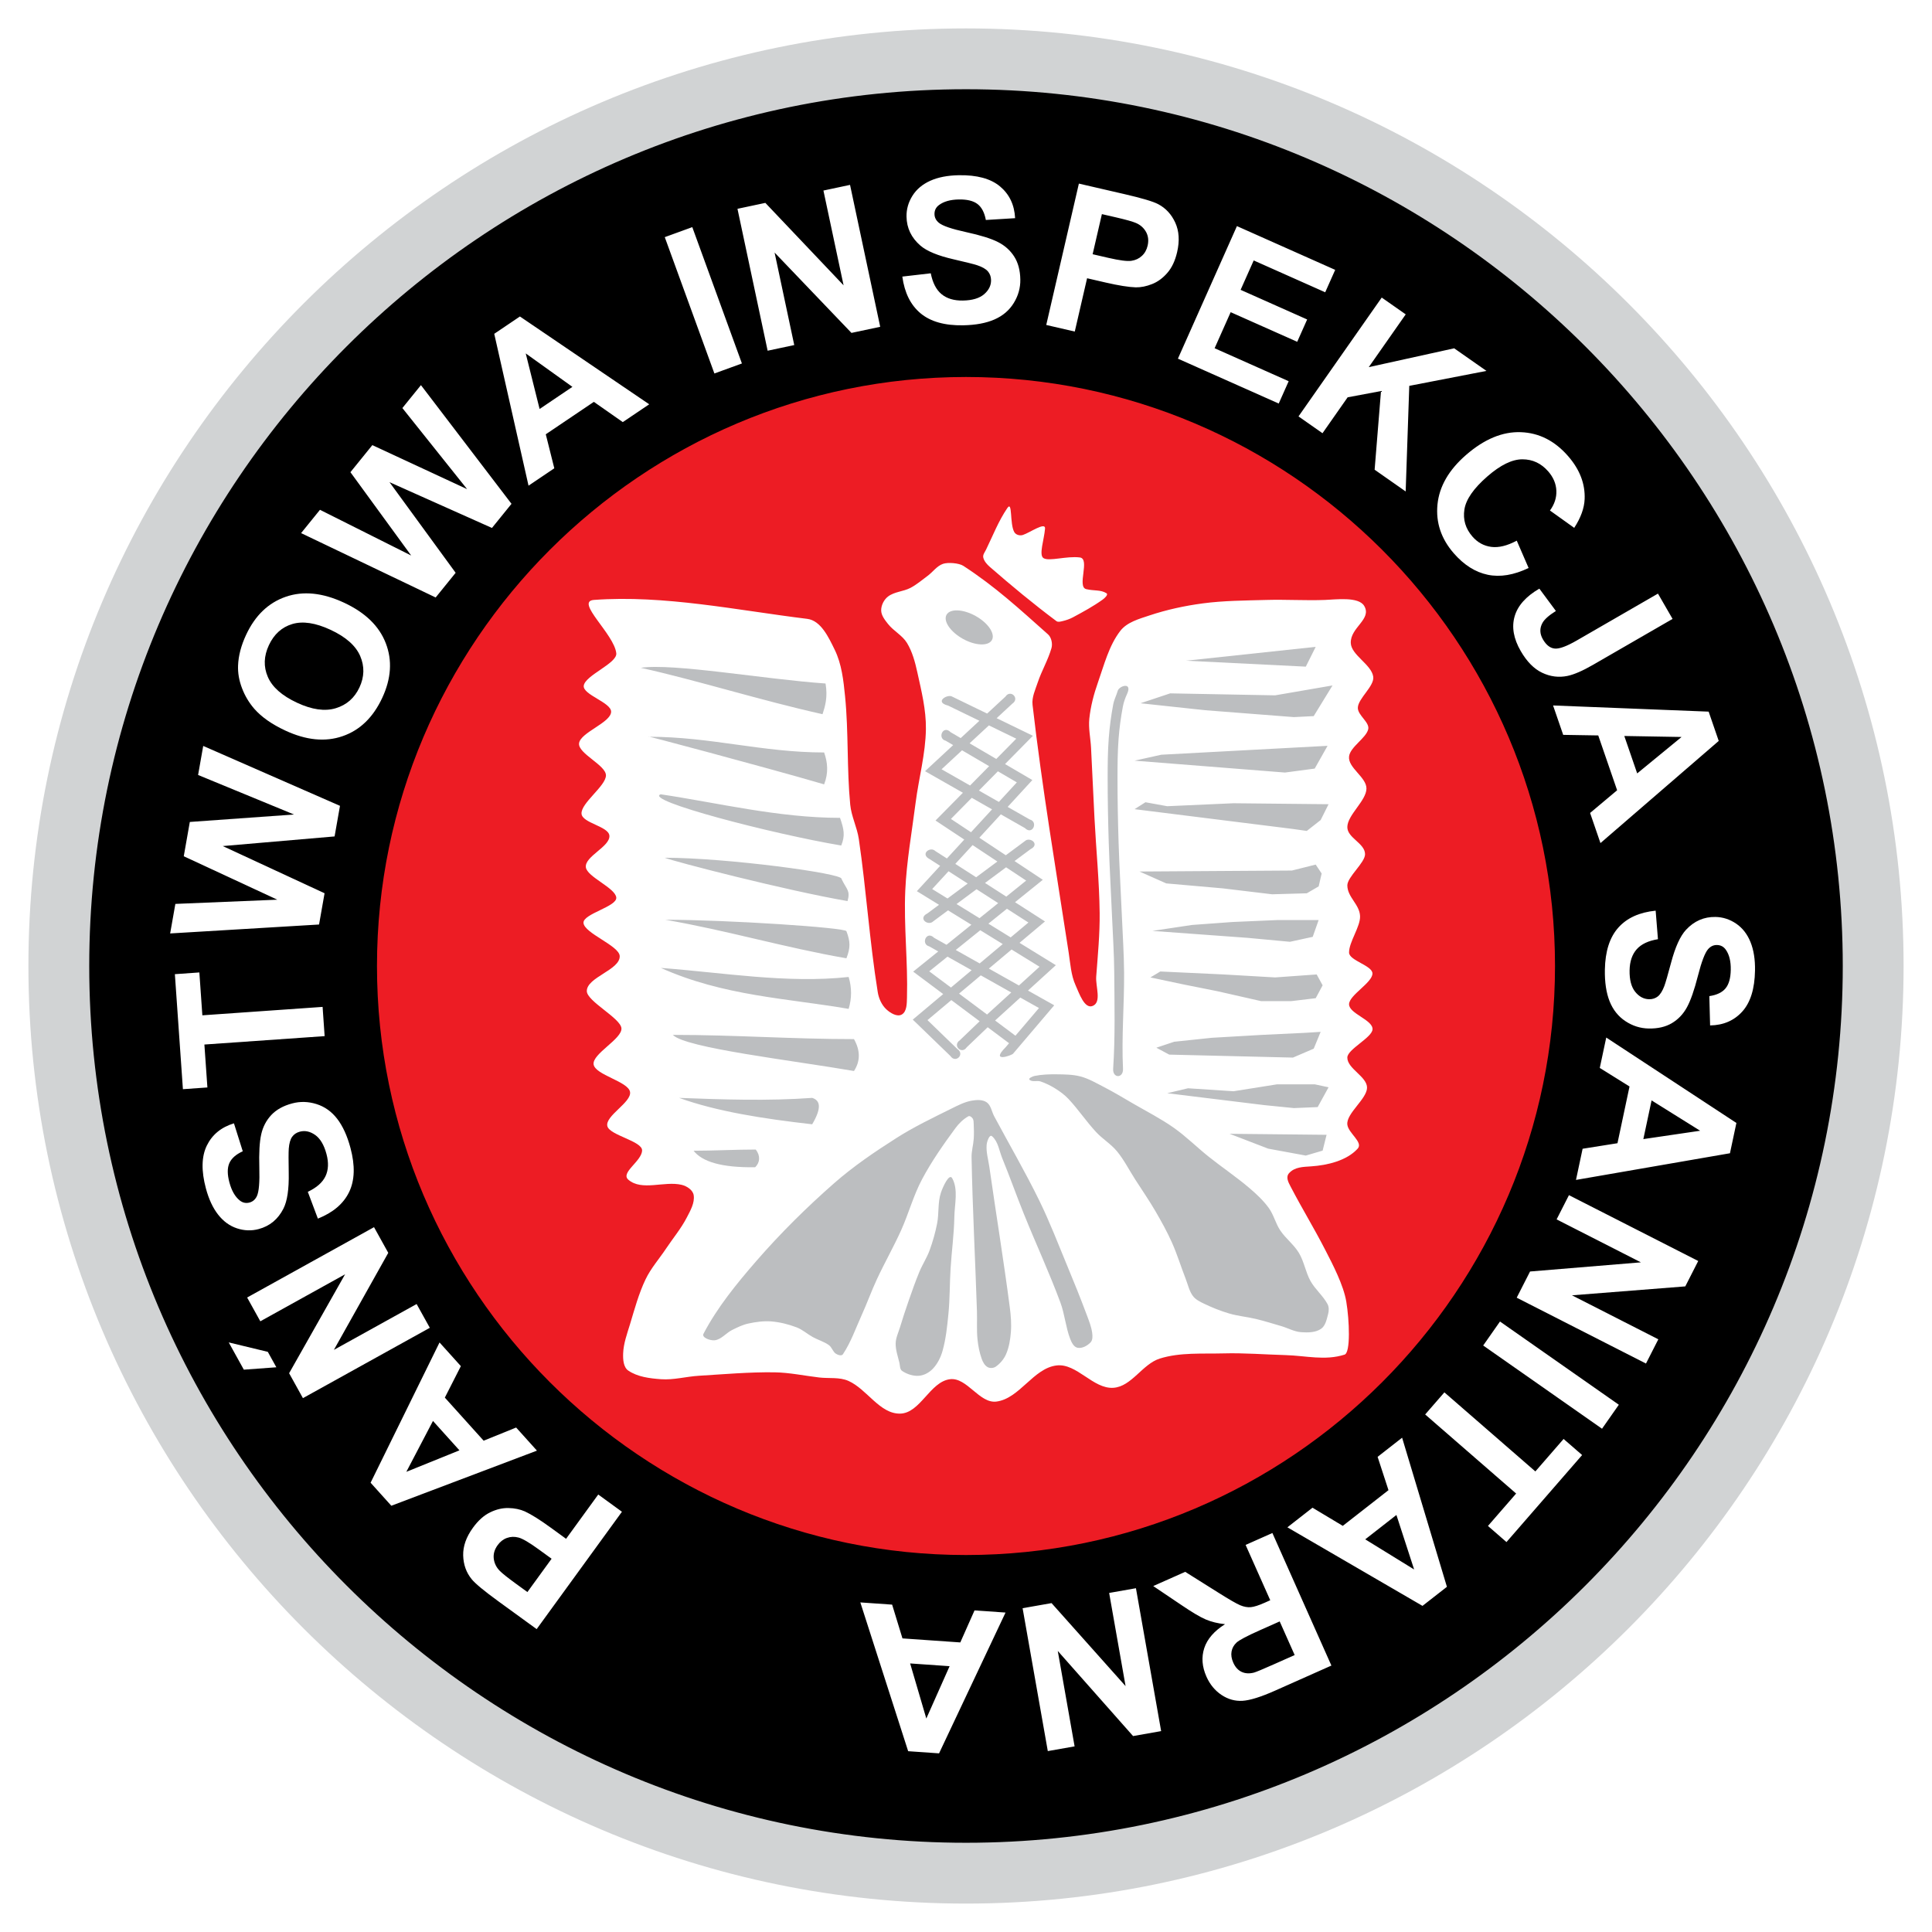 <?xml version="1.0" encoding="utf-8"?>
<!-- Generator: Adobe Illustrator 13.0.0, SVG Export Plug-In . SVG Version: 6.00 Build 14948)  -->
<!DOCTYPE svg PUBLIC "-//W3C//DTD SVG 1.0//EN" "http://www.w3.org/TR/2001/REC-SVG-20010904/DTD/svg10.dtd">
<svg version="1.0" id="Layer_1" xmlns="http://www.w3.org/2000/svg" xmlns:xlink="http://www.w3.org/1999/xlink" x="0px" y="0px"
	 width="192.756px" height="192.756px" viewBox="0 0 192.756 192.756" enable-background="new 0 0 192.756 192.756"
	 xml:space="preserve">
<g>
	<polygon fill-rule="evenodd" clip-rule="evenodd" fill="#FFFFFF" points="0,0 192.756,0 192.756,192.756 0,192.756 0,0 	"/>
	<path fill-rule="evenodd" clip-rule="evenodd" fill="#D1D3D4" d="M96.378,2.834c51.522,0,93.543,42.021,93.543,93.543
		c0,51.522-42.021,93.544-93.543,93.544c-51.522,0-93.543-42.021-93.543-93.544C2.834,44.856,44.856,2.834,96.378,2.834
		L96.378,2.834z"/>
	
		<path fill-rule="evenodd" clip-rule="evenodd" stroke="#000000" stroke-width="0.992" stroke-linecap="square" stroke-miterlimit="2.613" d="
		M96.378,9.399c47.906,0,86.979,39.073,86.979,86.979c0,47.907-39.073,86.979-86.979,86.979S9.399,144.285,9.399,96.378
		C9.399,48.472,48.472,9.399,96.378,9.399L96.378,9.399z"/>
	
		<path fill-rule="evenodd" clip-rule="evenodd" fill="#ED1C24" stroke="#000000" stroke-width="0.992" stroke-linecap="square" stroke-miterlimit="2.613" d="
		M96.378,37.116c32.64,0,59.262,26.622,59.262,59.262c0,32.64-26.622,59.263-59.262,59.263c-32.641,0-59.263-26.623-59.263-59.263
		C37.116,63.737,63.737,37.116,96.378,37.116L96.378,37.116z"/>
	<path fill-rule="evenodd" clip-rule="evenodd" fill="#FFFFFF" d="M59.255,59.855c7.008-0.516,14.307,1.034,21.281,1.888
		c1.367,0.167,2.141,1.851,2.746,3.089c0.695,1.421,0.873,3.059,1.03,4.634c0.359,3.59,0.169,7.221,0.515,10.812
		c0.113,1.174,0.687,2.266,0.858,3.433c0.745,5.075,1.069,10.209,1.888,15.274c0.102,0.631,0.39,1.281,0.858,1.717
		c0.397,0.369,1.076,0.787,1.544,0.514c0.516-0.301,0.498-1.119,0.515-1.715c0.099-3.546-0.328-7.098-0.171-10.641
		c0.13-2.935,0.658-5.839,1.029-8.752c0.315-2.464,0.998-4.896,1.03-7.38c0.025-1.909-0.448-3.798-0.858-5.664
		c-0.221-1.007-0.495-2.036-1.03-2.917c-0.462-0.76-1.336-1.189-1.888-1.888c-0.317-0.401-0.687-0.861-0.687-1.373
		c0-0.511,0.28-1.062,0.687-1.373c0.633-0.483,1.524-0.489,2.231-0.858c0.619-0.323,1.154-0.787,1.716-1.201
		c0.525-0.387,0.926-0.995,1.545-1.202c0.491-0.164,1.584-0.079,2.019,0.204c3.222,2.097,5.572,4.279,8.445,6.833
		c0.342,0.304,0.474,0.933,0.348,1.373c-0.338,1.185-0.983,2.263-1.373,3.432c-0.241,0.724-0.602,1.473-0.515,2.231
		c0.948,8.271,2.343,16.484,3.604,24.713c0.169,1.098,0.229,2.248,0.688,3.262c0.367,0.812,0.891,2.402,1.716,2.059
		c0.903-0.377,0.271-1.941,0.343-2.918c0.157-2.114,0.366-4.23,0.344-6.35c-0.034-3.151-0.352-6.292-0.515-9.439
		c-0.122-2.345-0.223-4.691-0.344-7.036c-0.05-0.973-0.273-1.949-0.172-2.918c0.13-1.228,0.447-2.439,0.858-3.604
		c0.623-1.764,1.091-3.666,2.231-5.148c0.671-0.872,1.873-1.196,2.917-1.544c1.725-0.575,3.519-0.963,5.32-1.202
		c2.102-0.278,4.231-0.284,6.35-0.343c1.944-0.055,3.892,0.073,5.836,0c1.092-0.041,3.348-0.346,3.91,0.591
		c0.803,1.339-1.385,2.14-1.336,3.7c0.037,1.206,2.053,2.14,2.239,3.357c0.146,0.947-1.521,2.178-1.535,3.115
		c-0.011,0.746,1.197,1.444,1.036,2.135c-0.207,0.889-1.804,1.766-1.912,2.72c-0.129,1.128,1.743,2.062,1.735,3.199
		c-0.008,1.211-1.892,2.628-1.907,3.837c-0.014,1.093,1.767,1.62,1.768,2.713c0.002,0.852-1.778,2.271-1.768,3.122
		c0.016,1.186,1.232,1.884,1.27,3.069c0.033,1.045-1.112,2.579-1.098,3.625c0.012,0.804,2.333,1.284,2.334,2.088
		c0.002,0.912-2.319,2.15-2.334,3.061c-0.016,0.941,2.381,1.559,2.343,2.502c-0.034,0.83-2.503,1.988-2.515,2.818
		c-0.016,1.115,1.992,1.91,1.966,3.027c-0.027,1.117-2.091,2.559-1.966,3.666c0.098,0.865,1.617,1.76,1.029,2.402
		c-1.097,1.203-3.026,1.656-4.633,1.764c-0.831,0.057-1.635,0.059-2.2,0.67c-0.357,0.389-0.103,0.875,0.141,1.342
		c1.196,2.297,2.268,4.008,3.453,6.311c0.764,1.48,1.834,3.537,2.107,5.182c0.311,1.863,0.434,5.086-0.172,5.279
		c-1.962,0.625-3.845,0.105-5.903,0.047c-2.06-0.057-4.119-0.227-6.179-0.17c-2.123,0.057-4.323-0.119-6.35,0.514
		c-1.742,0.545-2.812,2.797-4.634,2.918c-2.025,0.135-3.648-2.469-5.664-2.23c-2.318,0.271-3.69,3.305-6.006,3.604
		c-1.701,0.219-2.933-2.443-4.634-2.23c-2,0.25-2.962,3.398-4.977,3.432c-2.031,0.035-3.294-2.432-5.149-3.262
		c-0.894-0.398-1.945-0.229-2.917-0.342c-1.487-0.174-2.965-0.494-4.462-0.516c-2.52-0.035-5.037,0.191-7.552,0.344
		c-1.261,0.076-2.515,0.436-3.775,0.344c-1.121-0.082-2.333-0.227-3.261-0.859c-0.494-0.336-0.537-1.119-0.515-1.715
		c0.037-1,0.397-1.963,0.687-2.918c0.456-1.508,0.867-3.043,1.545-4.463c0.533-1.117,1.373-2.059,2.059-3.09
		c0.687-1.029,1.492-1.988,2.06-3.088c0.357-0.691,0.808-1.463,0.687-2.23c-0.082-0.521-0.688-0.908-1.201-1.031
		c-1.734-0.41-3.976,0.654-5.32-0.514c-0.811-0.705,1.352-1.844,1.373-2.918c0.018-0.932-3.221-1.506-3.462-2.412
		c-0.273-1.027,2.436-2.383,2.26-3.424c-0.178-1.053-3.484-1.689-3.634-2.748s2.856-2.537,2.776-3.602
		c-0.077-1.01-3.443-2.691-3.454-3.707c-0.016-1.389,3.337-2.112,3.282-3.5c-0.041-1.034-3.554-2.277-3.614-3.311
		c-0.053-0.912,3.349-1.614,3.271-2.524c-0.083-0.967-2.915-2.058-3.035-3.021c-0.136-1.093,2.44-2.06,2.348-3.157
		c-0.079-0.937-2.713-1.248-2.78-2.187c-0.075-1.063,2.422-2.755,2.437-3.82c0.014-1.028-2.799-2.178-2.684-3.202
		c0.123-1.089,3.174-2.054,3.199-3.148c0.021-0.939-2.87-1.701-2.729-2.615c0.159-1.037,3.347-2.223,3.245-3.22
		C61.29,63.262,57.337,59.997,59.255,59.855L59.255,59.855z M98.384,54.827c-0.122,0.251-0.344,0.517-0.284,0.79
		c0.082,0.377,0.373,0.695,0.663,0.948c2.152,1.873,4.352,3.698,6.638,5.405c0.16,0.12,0.405,0.045,0.601,0
		c0.36-0.083,0.717-0.205,1.043-0.379c1.016-0.544,2.034-1.098,2.971-1.77c0.2-0.143,0.587-0.501,0.379-0.632
		c-0.581-0.369-1.225-0.221-2.022-0.411c-0.956-0.227,0.416-3.025-0.632-3.16c-1.328-0.171-3.078,0.423-3.635,0.063
		c-0.48-0.311,0.068-1.836,0.158-2.939c0.059-0.72-1.525,0.411-2.213,0.632c-0.302,0.097-0.694-0.009-0.853-0.284
		c-0.474-0.822-0.162-3.186-0.695-2.402C99.621,51.979,99.062,53.433,98.384,54.827L98.384,54.827z"/>
	<path fill-rule="evenodd" clip-rule="evenodd" fill="#BCBEC0" d="M69.199,114.809c2.048,0,4.156-0.119,6.205-0.119
		c0.482,0.629,0.422,1.297-0.061,1.766C71.929,116.504,70.042,115.885,69.199,114.809L69.199,114.809z M67.757,109.537
		c4.425,0.166,8.851,0.318,13.276,0c0.774,0.244,0.995,0.941,0,2.633C76.15,111.619,71.513,110.893,67.757,109.537L67.757,109.537z
		 M67.131,103.25c6.144,0,11.927,0.422,18.071,0.422c0.643,1.141,0.643,2.201,0,3.182C79.058,105.793,68.334,104.553,67.131,103.25
		L67.131,103.25z M65.935,96.57c6.144,0.458,12.589,1.573,18.734,0.903c0.321,1.062,0.321,2.123,0,3.184
		C78.525,99.596,72.2,99.379,65.935,96.57L65.935,96.57z M66.378,91.764c6.145,0,18.014,0.783,18.071,1.145
		c0.402,1.061,0.402,1.639,0,2.7C78.306,94.548,72.523,92.824,66.378,91.764L66.378,91.764z M66.308,85.576
		c6.144,0,17.833,1.567,17.649,2.109c0.504,1.061,0.905,1.157,0.602,2.217C78.415,88.842,67.329,85.974,66.308,85.576L66.308,85.576
		z M65.918,79.247c5.662,0.844,11.746,2.35,17.891,2.35c0.401,1.141,0.522,1.78,0.12,2.76
		C77.021,83.196,64.167,79.845,65.918,79.247L65.918,79.247z M64.754,73.507c6.144,0,11.324,1.567,17.469,1.567
		c0.352,0.99,0.452,2.031,0,3.182C76.272,76.518,63.374,73.094,64.754,73.507L64.754,73.507z M63.932,66.627
		c3.252-0.482,12.349,1.145,18.433,1.566c0.241,1.382-0.06,2.323-0.301,3.062C75.848,69.869,69.624,67.894,63.932,66.627
		L63.932,66.627z M70.185,133.074c1.386-2.646,3.306-4.996,5.264-7.252c2.407-2.771,5.029-5.367,7.789-7.787
		c1.927-1.691,4.067-3.137,6.23-4.514c1.73-1.1,3.588-1.988,5.425-2.9c0.655-0.324,1.322-0.674,2.041-0.805
		c0.496-0.09,1.089-0.125,1.504,0.16c0.435,0.301,0.502,0.932,0.752,1.396c1.505,2.811,3.111,5.57,4.512,8.434
		c1.019,2.082,1.852,4.25,2.739,6.393c0.688,1.654,1.361,3.316,1.987,4.994c0.216,0.578,0.454,1.162,0.537,1.773
		c0.045,0.324,0.066,0.73-0.16,0.967c-0.323,0.334-0.832,0.621-1.29,0.537c-0.388-0.072-0.611-0.545-0.752-0.914
		c-0.441-1.16-0.535-2.434-0.966-3.598c-1.111-2.996-2.459-5.9-3.653-8.863c-0.739-1.834-1.398-3.701-2.148-5.533
		c-0.307-0.748-0.407-1.674-1.021-2.201c-0.256-0.221-0.508,0.523-0.537,0.859c-0.064,0.736,0.165,1.471,0.269,2.201
		c0.666,4.676,1.432,9.338,2.041,14.02c0.106,0.818,0.174,1.65,0.107,2.471c-0.06,0.75-0.182,1.514-0.483,2.203
		c-0.214,0.488-0.584,0.928-1.021,1.234c-0.22,0.156-0.568,0.182-0.806,0.055c-0.293-0.158-0.477-0.494-0.591-0.807
		c-0.232-0.637-0.361-1.312-0.43-1.986c-0.094-0.928-0.023-1.863-0.054-2.793c-0.167-5.121-0.441-10.24-0.537-15.363
		c-0.011-0.611,0.175-1.213,0.215-1.826c0.032-0.482,0.025-0.967,0-1.449c-0.01-0.199,0.004-0.424-0.107-0.592
		c-0.089-0.133-0.29-0.293-0.43-0.215c-0.508,0.287-0.944,0.713-1.289,1.182c-1.203,1.637-2.377,3.311-3.33,5.104
		c-0.863,1.623-1.338,3.428-2.095,5.104c-0.748,1.656-1.651,3.238-2.417,4.887c-0.541,1.164-0.974,2.377-1.504,3.545
		c-0.598,1.32-1.076,2.715-1.88,3.922c-0.129,0.193-0.503,0.074-0.698-0.055c-0.309-0.201-0.399-0.643-0.698-0.859
		c-0.487-0.35-1.085-0.516-1.611-0.805c-0.549-0.303-1.025-0.746-1.611-0.967c-0.809-0.305-1.663-0.523-2.524-0.592
		c-0.771-0.059-1.555,0.051-2.31,0.215c-0.565,0.125-1.094,0.387-1.611,0.645c-0.596,0.299-1.058,0.934-1.719,1.021
		C70.883,133.775,69.984,133.457,70.185,133.074L70.185,133.074z M95,117.551c0.627,1.129,0.238,2.576,0.215,3.867
		c-0.03,1.723-0.271,3.436-0.376,5.156c-0.092,1.504-0.068,3.014-0.215,4.512c-0.122,1.246-0.249,2.504-0.591,3.707
		c-0.184,0.646-0.502,1.285-0.967,1.771c-0.36,0.377-0.877,0.662-1.396,0.699c-0.577,0.041-1.184-0.162-1.666-0.484
		c-0.235-0.156-0.204-0.529-0.268-0.805c-0.151-0.639-0.386-1.277-0.376-1.934c0.009-0.557,0.269-1.08,0.43-1.611
		c0.269-0.883,0.555-1.762,0.86-2.633c0.34-0.973,0.679-1.947,1.074-2.9c0.304-0.732,0.748-1.404,1.021-2.148
		c0.32-0.873,0.573-1.773,0.752-2.686c0.198-1.01,0.051-2.086,0.376-3.061C94.065,118.42,94.703,117.016,95,117.551L95,117.551z
		 M103.212,107.348c0.718-0.146,1.461-0.172,2.194-0.164c0.808,0.01,1.633,0.012,2.413,0.219c0.814,0.219,1.556,0.656,2.305,1.043
		c0.989,0.51,1.945,1.086,2.907,1.646c1.36,0.791,2.771,1.508,4.06,2.414c1.243,0.873,2.323,1.959,3.511,2.906
		c1.336,1.064,2.761,2.02,4.06,3.127c0.699,0.596,1.38,1.232,1.921,1.975c0.495,0.682,0.683,1.551,1.151,2.25
		c0.543,0.809,1.366,1.414,1.865,2.25c0.518,0.865,0.66,1.916,1.152,2.797c0.466,0.834,1.251,1.463,1.7,2.305
		c0.155,0.291,0.14,0.668,0.056,0.986c-0.142,0.529-0.259,1.176-0.714,1.482c-0.554,0.373-1.309,0.375-1.975,0.328
		c-0.687-0.047-1.314-0.41-1.975-0.604c-0.84-0.244-1.675-0.508-2.524-0.713c-0.889-0.215-1.811-0.289-2.688-0.549
		c-0.866-0.254-1.711-0.594-2.523-0.986c-0.401-0.195-0.834-0.408-1.098-0.768c-0.363-0.496-0.489-1.129-0.713-1.701
		c-0.471-1.201-0.845-2.443-1.371-3.621c-0.481-1.076-1.054-2.109-1.646-3.127c-0.633-1.088-1.35-2.123-2.029-3.182
		c-0.601-0.936-1.104-1.941-1.811-2.799c-0.602-0.729-1.442-1.227-2.085-1.92c-0.971-1.047-1.767-2.248-2.743-3.291
		c-0.382-0.408-0.842-0.744-1.316-1.043c-0.464-0.291-0.962-0.535-1.48-0.713c-0.351-0.119-0.824,0.084-1.098-0.164
		C102.563,107.592,103.008,107.391,103.212,107.348L103.212,107.348z M111.168,97.041c-0.013-1.861-0.14-3.721-0.219-5.581
		c-0.104-2.453-0.251-4.903-0.329-7.356c-0.068-2.164-0.11-4.328-0.11-6.492c0-1.329,0.011-2.661,0.111-3.986
		c0.086-1.128,0.237-2.252,0.448-3.363c0.088-0.464,0.316-0.89,0.447-1.343c0.143-0.491,1.503-0.932,0.928,0.326
		c-0.182,0.396-0.333,0.812-0.413,1.239c-0.201,1.064-0.349,2.14-0.43,3.22c-0.098,1.301-0.108,2.608-0.108,3.913
		c0,2.152,0.041,4.305,0.109,6.456c0.078,2.45,0.225,4.897,0.329,7.346c0.079,1.869,0.206,3.738,0.22,5.609
		c0.023,3.201-0.263,6.406-0.109,9.605c0.047,0.969-1.047,0.973-0.982-0.006C111.271,103.438,111.191,100.236,111.168,97.041
		L111.168,97.041z M131.267,64.536l-0.987,1.975l-11.948-0.592L131.267,64.536L131.267,64.536z M132.945,68.387l-5.728,0.987
		l-10.467-0.197l-2.963,0.987l6.419,0.691l8.887,0.691l1.976-0.099L132.945,68.387L132.945,68.387z M132.451,74.411l-1.283,2.271
		l-2.963,0.395l-15.009-1.185l2.666-0.593L132.451,74.411L132.451,74.411z M132.551,80.237l-0.79,1.58l-1.383,1.086l-1.383-0.197
		l-15.799-1.975l1.086-0.691l2.172,0.396l6.616-0.296L132.551,80.237L132.551,80.237z M131.267,86.26l-2.37,0.593l-15.207,0.099
		l2.666,1.185l5.629,0.494l4.938,0.592l3.456-0.099l1.185-0.691l0.297-1.284L131.267,86.26L131.267,86.26z M131.562,91.791
		l-0.592,1.678l-2.271,0.494l-4.246-0.395l-9.479-0.691l3.95-0.593l4.048-0.296l4.543-0.197H131.562L131.562,91.791z
		 M131.365,97.221l-4.147,0.297l-5.135-0.297l-6.319-0.296l-0.987,0.593l3.258,0.691l3.456,0.691l4.346,0.986h2.962l2.469-0.295
		l0.691-1.285L131.365,97.221L131.365,97.221z M131.761,102.949l-0.691,1.678l-2.074,0.889l-12.343-0.297l-1.284-0.689l1.777-0.594
		l3.753-0.395l5.135-0.297l4.147-0.197L131.761,102.949L131.761,102.949z M132.551,108.479l-1.087,1.975l-2.37,0.1l-2.962-0.297
		l-9.678-1.186l2.074-0.494l4.542,0.297l4.345-0.691h3.753L132.551,108.479L132.551,108.479z M132.353,113.219l-9.677-0.1
		l3.851,1.482l3.753,0.691l1.679-0.494L132.353,113.219L132.353,113.219z M91.067,101.727c1.013-0.85,2.025-1.699,3.037-2.549
		c-0.999-0.746-1.997-1.492-2.995-2.238c0.833-0.671,1.667-1.343,2.5-2.015c-0.298-0.167-0.596-0.334-0.894-0.502
		c-0.878-0.22-0.28-1.619,0.483-0.856c0.412,0.231,0.823,0.463,1.235,0.694c0.827-0.667,1.654-1.333,2.481-1.999
		c-0.776-0.479-1.552-0.957-2.329-1.435c-0.491,0.364-0.983,0.729-1.475,1.094c-0.505,0.505-1.58-0.293-0.58-0.793
		c0.385-0.285,0.77-0.57,1.154-0.855c-0.736-0.454-1.473-0.907-2.209-1.361c0.774-0.842,1.548-1.684,2.322-2.526
		c-0.344-0.221-0.688-0.442-1.032-0.664c-1.018-0.509,0.052-1.313,0.553-0.812c0.384,0.247,0.77,0.494,1.154,0.741
		c0.578-0.629,1.156-1.257,1.733-1.886c-0.957-0.634-1.913-1.268-2.87-1.901c0.911-0.923,1.822-1.847,2.733-2.77
		c-1.259-0.717-2.518-1.435-3.777-2.152c0.936-0.868,1.871-1.735,2.806-2.603c-0.248-0.145-0.495-0.289-0.742-0.434
		c-0.87-0.218-0.278-1.62,0.49-0.852c0.334,0.196,0.669,0.392,1.004,0.588c0.621-0.576,1.242-1.152,1.864-1.729
		c-1.04-0.504-2.08-1.009-3.12-1.514c-1.442-0.361-0.038-1.192,0.414-0.892c1.16,0.563,2.32,1.126,3.479,1.688
		c0.608-0.564,1.216-1.128,1.824-1.691c0.51-0.764,1.473,0.18,0.682,0.708c-0.52,0.481-1.038,0.963-1.558,1.444
		c1.207,0.585,2.413,1.171,3.619,1.756c-0.927,0.94-1.854,1.88-2.781,2.82c0.908,0.532,1.816,1.063,2.725,1.596
		c-0.821,0.893-1.643,1.787-2.463,2.68c0.734,0.418,1.468,0.837,2.203,1.255c0.874,0.219,0.279,1.619-0.485,0.854
		c-0.801-0.456-1.601-0.911-2.4-1.367c-0.715,0.778-1.43,1.555-2.144,2.333c0.879,0.583,1.759,1.167,2.639,1.749
		c0.628-0.465,1.256-0.931,1.884-1.397c0.505-0.504,1.579,0.294,0.58,0.793c-0.531,0.394-1.062,0.788-1.593,1.181
		c0.941,0.624,1.883,1.248,2.823,1.871c-0.925,0.745-1.849,1.49-2.773,2.235c0.996,0.64,1.993,1.28,2.989,1.92
		c-0.847,0.711-1.693,1.422-2.54,2.133c1.207,0.745,2.416,1.488,3.624,2.232c-0.927,0.843-1.853,1.686-2.779,2.53
		c0.872,0.49,1.744,0.98,2.616,1.471c-1.365,1.605-2.732,3.213-4.098,4.82c-0.118,0.178-2.339,0.955-0.754-0.629
		c0.115-0.137,0.23-0.273,0.346-0.408c-0.711-0.531-1.421-1.062-2.132-1.594c-0.696,0.666-1.393,1.332-2.088,1.998
		c-0.508,0.762-1.474-0.18-0.679-0.711c0.655-0.629,1.31-1.256,1.965-1.885c-0.942-0.705-1.884-1.408-2.826-2.111
		c-0.793,0.666-1.586,1.332-2.378,1.998c0.992,0.959,1.985,1.92,2.978,2.881c0.784,0.523-0.174,1.473-0.689,0.701
		C93.571,104.148,92.319,102.938,91.067,101.727L91.067,101.727z M100.38,86.531c-0.702,0.521-1.404,1.042-2.106,1.562
		c0.708,0.455,1.416,0.909,2.123,1.363c0.661-0.533,1.323-1.066,1.984-1.599C101.714,87.415,101.047,86.973,100.38,86.531
		L100.38,86.531z M97.43,88.718c-0.665,0.493-1.33,0.986-1.995,1.479c0.764,0.47,1.527,0.94,2.291,1.411
		c0.621-0.501,1.243-1.002,1.864-1.503C98.87,89.643,98.15,89.181,97.43,88.718L97.43,88.718z M94.534,89.643
		c0.67-0.498,1.341-0.995,2.012-1.492c-0.636-0.409-1.273-0.817-1.91-1.226c-0.544,0.592-1.088,1.184-1.632,1.775
		C93.514,89.014,94.024,89.329,94.534,89.643L94.534,89.643z M97.39,87.525c0.706-0.524,1.412-1.048,2.118-1.571
		c-0.824-0.546-1.648-1.093-2.473-1.639c-0.575,0.625-1.149,1.25-1.724,1.875C96.004,86.635,96.697,87.08,97.39,87.525L97.39,87.525
		z M94.877,98.527c0.688-0.576,1.375-1.154,2.062-1.73c-0.803-0.451-1.605-0.902-2.408-1.353c-0.607,0.489-1.213,0.978-1.82,1.466
		C93.434,97.449,94.155,97.988,94.877,98.527L94.877,98.527z M95.355,94.78c0.796,0.447,1.592,0.895,2.388,1.342
		c0.767-0.644,1.533-1.288,2.301-1.932c-0.748-0.46-1.495-0.921-2.243-1.381C96.986,93.466,96.17,94.123,95.355,94.78L95.355,94.78z
		 M96.879,83.033c0.699-0.761,1.398-1.521,2.098-2.282c-0.675-0.384-1.349-0.769-2.024-1.153c-0.693,0.702-1.386,1.405-2.079,2.107
		C95.542,82.147,96.21,82.59,96.879,83.033L96.879,83.033z M98.663,72.373c-0.643,0.596-1.285,1.191-1.927,1.787
		c0.888,0.52,1.775,1.04,2.663,1.56c0.665-0.674,1.33-1.348,1.995-2.021C100.482,73.256,99.573,72.814,98.663,72.373L98.663,72.373z
		 M101.315,103.328c0.781-0.92,1.562-1.838,2.343-2.756c-0.62-0.35-1.241-0.697-1.861-1.045c-0.839,0.764-1.678,1.527-2.517,2.289
		c0.666,0.498,1.331,0.994,1.996,1.492C101.289,103.314,101.303,103.32,101.315,103.328L101.315,103.328z M98.479,101.219
		c0.805-0.732,1.61-1.467,2.415-2.199c-1.014-0.57-2.026-1.139-3.04-1.709c-0.723,0.607-1.445,1.215-2.168,1.822
		C96.617,99.828,97.548,100.523,98.479,101.219L98.479,101.219z M96.783,78.37c0.634-0.644,1.269-1.286,1.903-1.929
		c-0.901-0.527-1.802-1.055-2.703-1.583c-0.681,0.631-1.361,1.262-2.042,1.893C94.89,77.291,95.836,77.831,96.783,78.37
		L96.783,78.37z M99.561,76.954c-0.631,0.64-1.263,1.28-1.894,1.919c0.664,0.378,1.328,0.757,1.992,1.135
		c0.597-0.649,1.194-1.299,1.791-1.949C100.82,77.691,100.19,77.322,99.561,76.954L99.561,76.954z M100.462,90.665
		c-0.616,0.497-1.232,0.994-1.849,1.49c0.74,0.457,1.481,0.913,2.223,1.37c0.59-0.495,1.179-0.989,1.769-1.484
		C101.89,91.582,101.176,91.124,100.462,90.665L100.462,90.665z M101.66,98.322c0.685-0.623,1.369-1.246,2.055-1.87
		c-0.93-0.573-1.86-1.146-2.79-1.719c-0.756,0.634-1.511,1.269-2.266,1.903C99.659,97.198,100.66,97.76,101.66,98.322L101.66,98.322
		z M97.335,61.456c1.247,0.694,1.979,1.773,1.629,2.401c-0.351,0.628-1.652,0.574-2.899-0.121c-1.247-0.694-1.978-1.773-1.629-2.401
		C94.786,60.707,96.088,60.761,97.335,61.456L97.335,61.456z"/>
	<path fill-rule="evenodd" clip-rule="evenodd" fill="#FFFFFF" d="M62.051,150.828l-8.508,11.709l-3.795-2.756
		c-1.438-1.045-2.331-1.785-2.684-2.219c-0.543-0.664-0.826-1.453-0.852-2.371c-0.024-0.918,0.3-1.842,0.978-2.773
		c0.523-0.721,1.092-1.229,1.71-1.529c0.615-0.301,1.227-0.445,1.832-0.432c0.606,0.014,1.148,0.123,1.631,0.336
		c0.645,0.299,1.502,0.834,2.573,1.613l1.542,1.121l3.209-4.418L62.051,150.828L62.051,150.828z M52.619,158.84l2.414-3.324
		l-1.294-0.939c-0.932-0.678-1.601-1.07-2.003-1.174c-0.404-0.107-0.788-0.094-1.155,0.037c-0.37,0.131-0.678,0.371-0.929,0.717
		c-0.311,0.428-0.44,0.867-0.392,1.326c0.051,0.459,0.242,0.863,0.573,1.211c0.244,0.258,0.791,0.695,1.643,1.314L52.619,158.84
		L52.619,158.84z M43.853,133.938l2.127,2.361l-1.598,3.141l3.872,4.299l3.242-1.314l2.075,2.305l-14.528,5.498l-2.068-2.297
		L43.853,133.938L43.853,133.938z M43.197,141.768l-2.657,5.076l5.299-2.143L43.197,141.768L43.197,141.768z M42.883,132.475
		l-12.66,7.018l-1.378-2.486l5.583-9.869l-8.456,4.688l-1.316-2.373l12.66-7.018l1.421,2.562l-5.425,9.68l8.254-4.574
		L42.883,132.475L42.883,132.475z M27.572,136.414l-3.244,0.238l-1.507-2.719l3.898,0.941L27.572,136.414L27.572,136.414z
		 M31.715,121.582l-1.005-2.674c0.878-0.414,1.465-0.93,1.762-1.551s0.331-1.363,0.101-2.219c-0.243-0.908-0.62-1.543-1.127-1.902
		c-0.509-0.357-1.02-0.467-1.535-0.328c-0.33,0.088-0.586,0.262-0.767,0.516c-0.18,0.258-0.292,0.65-0.333,1.178
		c-0.025,0.363-0.027,1.17-0.004,2.426c0.032,1.613-0.145,2.799-0.528,3.555c-0.54,1.064-1.362,1.744-2.47,2.041
		c-0.71,0.191-1.431,0.168-2.159-0.07c-0.729-0.238-1.355-0.693-1.883-1.365c-0.528-0.672-0.936-1.547-1.224-2.621
		c-0.47-1.756-0.441-3.18,0.091-4.271c0.534-1.094,1.435-1.834,2.707-2.223l0.88,2.789c-0.686,0.312-1.133,0.713-1.342,1.191
		c-0.208,0.482-0.205,1.121,0.009,1.916c0.22,0.82,0.56,1.418,1.021,1.791c0.295,0.24,0.625,0.312,0.987,0.215
		c0.332-0.09,0.578-0.305,0.737-0.645c0.203-0.438,0.283-1.385,0.24-2.846c-0.042-1.459,0.02-2.564,0.19-3.316
		c0.169-0.752,0.506-1.393,1.006-1.926c0.501-0.533,1.194-0.918,2.077-1.154c0.801-0.215,1.61-0.193,2.43,0.064
		c0.817,0.256,1.506,0.746,2.066,1.471c0.557,0.723,1,1.689,1.325,2.906c0.474,1.768,0.427,3.234-0.134,4.4
		C34.268,120.096,33.227,120.979,31.715,121.582L31.715,121.582z M32.389,103.375l-11.997,0.838l0.3,4.283l-2.443,0.172
		l-0.802-11.475l2.443-0.172l0.299,4.277l11.997-0.84L32.389,103.375L32.389,103.375z M31.832,92.239L16.976,93.13l0.52-2.947
		l10.171-0.421l-9.333-4.333l0.604-3.422l10.396-0.744l-9.57-3.943l0.511-2.897l13.645,5.976l-0.538,3.052l-11.157,0.961
		l10.157,4.709L31.832,92.239L31.832,92.239z M28.457,72.884c-1.335-0.623-2.365-1.346-3.086-2.167
		c-0.529-0.612-0.938-1.296-1.228-2.062c-0.291-0.763-0.421-1.513-0.392-2.246c0.036-0.979,0.303-2,0.801-3.068
		c0.901-1.934,2.22-3.201,3.962-3.803c1.739-0.6,3.676-0.402,5.813,0.594c2.117,0.987,3.505,2.334,4.163,4.044
		c0.662,1.709,0.542,3.527-0.356,5.454c-0.911,1.952-2.229,3.225-3.957,3.819C32.452,74.047,30.544,73.857,28.457,72.884
		L28.457,72.884z M29.64,70.114c1.484,0.692,2.771,0.874,3.855,0.546c1.088-0.329,1.876-1.021,2.369-2.078
		c0.492-1.056,0.516-2.099,0.072-3.132c-0.446-1.03-1.428-1.901-2.949-2.61c-1.503-0.701-2.779-0.894-3.827-0.58
		c-1.044,0.313-1.824,1.018-2.333,2.108c-0.51,1.093-0.547,2.146-0.108,3.162C27.157,68.55,28.13,69.411,29.64,70.114L29.64,70.114z
		 M43.466,59.611l-13.425-6.423l1.883-2.325l9.1,4.562l-6.062-8.314l2.187-2.701l9.454,4.391l-6.458-8.089l1.852-2.287l9.036,11.841
		l-1.95,2.408l-10.223-4.568l6.6,9.042L43.466,59.611L43.466,59.611z M64.772,40.336l-2.636,1.778l-2.887-2.02l-4.796,3.235
		l0.85,3.393l-2.571,1.734l-3.421-15.151l2.562-1.729L64.772,40.336L64.772,40.336z M57.109,38.597l-4.657-3.337l1.384,5.545
		L57.109,38.597L57.109,38.597z M71.275,37.262L66.324,23.66l2.746-0.999l4.951,13.602L71.275,37.262L71.275,37.262z M76.587,34.991
		l-3.009-14.158l2.781-0.591l7.805,8.225l-2.01-9.457l2.655-0.564l3.009,14.159l-2.867,0.609l-7.671-8.018l1.962,9.231
		L76.587,34.991L76.587,34.991z M90.025,27.595l2.838-0.328c0.188,0.952,0.547,1.646,1.078,2.084s1.242,0.65,2.129,0.635
		c0.94-0.016,1.647-0.228,2.118-0.633c0.471-0.408,0.699-0.877,0.69-1.41c-0.006-0.341-0.112-0.633-0.316-0.87
		c-0.206-0.236-0.559-0.44-1.062-0.608c-0.346-0.113-1.128-0.309-2.351-0.591c-1.574-0.359-2.682-0.818-3.323-1.373
		c-0.901-0.781-1.363-1.743-1.382-2.89c-0.013-0.736,0.185-1.429,0.591-2.078c0.408-0.649,1.001-1.147,1.781-1.498
		c0.78-0.35,1.728-0.533,2.839-0.553c1.817-0.032,3.191,0.341,4.122,1.122c0.932,0.782,1.433,1.835,1.502,3.164l-2.92,0.18
		c-0.137-0.741-0.416-1.272-0.832-1.591c-0.417-0.319-1.037-0.469-1.86-0.456c-0.849,0.015-1.511,0.201-1.985,0.559
		c-0.305,0.228-0.453,0.53-0.447,0.905c0.006,0.344,0.155,0.634,0.447,0.872c0.375,0.302,1.274,0.61,2.703,0.921
		c1.426,0.311,2.484,0.639,3.172,0.986c0.688,0.347,1.228,0.828,1.625,1.443c0.395,0.615,0.601,1.38,0.616,2.295
		c0.015,0.829-0.201,1.609-0.649,2.342c-0.446,0.731-1.089,1.281-1.927,1.649c-0.836,0.366-1.881,0.561-3.14,0.583
		c-1.83,0.032-3.242-0.368-4.237-1.195C90.851,30.432,90.246,29.209,90.025,27.595L90.025,27.595z M104.384,32.422l3.256-14.104
		l4.57,1.055c1.731,0.4,2.843,0.732,3.338,0.994c0.759,0.398,1.327,1.014,1.71,1.85c0.381,0.835,0.443,1.812,0.184,2.935
		c-0.2,0.867-0.525,1.557-0.978,2.076c-0.448,0.516-0.954,0.89-1.517,1.112c-0.563,0.226-1.105,0.336-1.633,0.329
		c-0.71-0.024-1.709-0.181-2.999-0.479l-1.857-0.429l-1.228,5.319L104.384,32.422L104.384,32.422z M109.936,21.363l-0.924,4.001
		l1.559,0.36c1.123,0.259,1.892,0.359,2.303,0.298c0.413-0.06,0.762-0.221,1.048-0.487c0.29-0.265,0.48-0.605,0.576-1.021
		c0.119-0.515,0.065-0.971-0.157-1.375c-0.227-0.402-0.56-0.7-1.001-0.89c-0.325-0.143-1-0.332-2.026-0.569L109.936,21.363
		L109.936,21.363z M117.521,35.783l5.888-13.224l9.803,4.365l-0.996,2.237l-7.134-3.177l-1.306,2.933l6.639,2.956l-0.992,2.228
		l-6.639-2.955l-1.602,3.597l7.389,3.29l-0.992,2.228L117.521,35.783L117.521,35.783z M129.552,41.545l8.303-11.857l2.394,1.676
		l-3.687,5.265l8.522-1.878l3.22,2.254l-7.7,1.492l-0.36,10.535l-3.097-2.169l0.636-7.848l-3.329,0.625l-2.508,3.582L129.552,41.545
		L129.552,41.545z M151.327,53.942l1.182,2.727c-1.478,0.708-2.835,0.934-4.078,0.675c-1.241-0.26-2.372-0.976-3.392-2.148
		c-1.26-1.45-1.801-3.073-1.621-4.87c0.18-1.793,1.127-3.438,2.848-4.934c1.817-1.58,3.638-2.338,5.458-2.273
		c1.823,0.062,3.399,0.863,4.729,2.393c1.16,1.335,1.709,2.764,1.646,4.286c-0.036,0.902-0.382,1.856-1.04,2.867l-2.42-1.731
		c0.454-0.622,0.667-1.279,0.639-1.974c-0.029-0.696-0.298-1.336-0.807-1.922c-0.703-0.809-1.565-1.214-2.585-1.212
		c-1.021,0-2.18,0.566-3.483,1.698c-1.381,1.201-2.146,2.304-2.3,3.31c-0.157,1.006,0.113,1.907,0.805,2.703
		c0.51,0.585,1.132,0.928,1.874,1.026C149.52,54.66,150.369,54.454,151.327,53.942L151.327,53.942z M165.415,59.225l1.457,2.524
		l-7.935,4.581c-1.037,0.599-1.89,0.968-2.553,1.108c-0.872,0.177-1.713,0.07-2.528-0.32c-0.813-0.388-1.525-1.11-2.134-2.165
		c-0.715-1.237-0.916-2.39-0.608-3.455c0.306-1.067,1.13-1.992,2.467-2.77l1.65,2.228c-0.703,0.444-1.148,0.841-1.341,1.195
		c-0.293,0.534-0.276,1.079,0.046,1.636c0.326,0.565,0.717,0.874,1.173,0.919c0.457,0.049,1.193-0.222,2.207-0.807L165.415,59.225
		L165.415,59.225z M159.678,84.115l-1.034-3.006l2.697-2.265l-1.884-5.47l-3.497-0.057l-1.01-2.933L170.472,71l1.006,2.923
		L159.678,84.115L159.678,84.115z M163.342,77.163l4.429-3.634l-5.714-0.099L163.342,77.163L163.342,77.163z M165.185,90.857
		l0.229,2.848c-0.958,0.155-1.664,0.489-2.121,1.004c-0.456,0.515-0.693,1.219-0.709,2.106c-0.016,0.941,0.171,1.654,0.56,2.138
		c0.391,0.484,0.852,0.73,1.385,0.74c0.342,0.006,0.636-0.092,0.88-0.285c0.243-0.199,0.459-0.545,0.645-1.041
		c0.125-0.342,0.349-1.117,0.673-2.33c0.414-1.56,0.911-2.651,1.488-3.272c0.812-0.873,1.789-1.301,2.937-1.281
		c0.735,0.013,1.422,0.235,2.057,0.663c0.635,0.431,1.111,1.041,1.434,1.832c0.322,0.792,0.474,1.745,0.454,2.857
		c-0.032,1.816-0.453,3.177-1.265,4.08c-0.814,0.904-1.885,1.369-3.215,1.391l-0.077-2.924c0.745-0.111,1.285-0.371,1.618-0.775
		c0.333-0.406,0.506-1.02,0.52-1.844c0.016-0.849-0.147-1.517-0.488-2.003c-0.217-0.312-0.515-0.472-0.889-0.478
		c-0.344-0.006-0.639,0.133-0.887,0.417c-0.315,0.363-0.654,1.252-1.015,2.67c-0.361,1.414-0.726,2.459-1.097,3.135
		c-0.37,0.676-0.87,1.199-1.498,1.574c-0.629,0.373-1.4,0.553-2.315,0.535c-0.828-0.014-1.601-0.258-2.317-0.73
		c-0.715-0.473-1.242-1.133-1.581-1.982c-0.337-0.85-0.495-1.9-0.473-3.159c0.032-1.83,0.48-3.228,1.342-4.193
		C162.32,91.583,163.564,91.021,165.185,90.857L165.185,90.857z M157.236,117.721l0.661-3.109l3.479-0.553l1.202-5.66l-2.968-1.85
		l0.645-3.033l12.986,8.521l-0.643,3.023L157.236,117.721L157.236,117.721z M163.957,113.648l5.668-0.834l-4.847-3.027
		L163.957,113.648L163.957,113.648z M156.535,119.24l12.897,6.57l-1.291,2.533l-11.304,0.891l8.614,4.389l-1.232,2.418l-12.897-6.57
		l1.332-2.613l11.058-0.914l-8.409-4.285L156.535,119.24L156.535,119.24z M149.654,131.848l11.857,8.303l-1.676,2.393l-11.857-8.303
		L149.654,131.848L149.654,131.848z M144.107,138.916l9.076,7.889l2.817-3.24l1.848,1.605l-7.546,8.682l-1.849-1.607l2.812-3.234
		l-9.076-7.889L144.107,138.916L144.107,138.916z M128.443,152.381l2.506-1.957l3.021,1.812l4.559-3.562l-1.085-3.324l2.444-1.91
		l4.471,14.877l-2.437,1.902L128.443,152.381L128.443,152.381z M136.21,153.58l4.878,3.006l-1.767-5.436L136.21,153.58
		L136.21,153.58z M126.946,152.949l5.888,13.225l-5.62,2.502c-1.413,0.629-2.491,0.965-3.239,1.014
		c-0.745,0.047-1.446-0.148-2.103-0.584c-0.653-0.436-1.156-1.043-1.504-1.824c-0.442-0.994-0.513-1.941-0.219-2.848
		c0.296-0.906,0.986-1.703,2.071-2.389c-0.727-0.076-1.368-0.236-1.923-0.471c-0.557-0.236-1.38-0.725-2.476-1.471l-2.763-1.861
		l3.191-1.42l3.211,2.018c1.144,0.721,1.901,1.162,2.274,1.316c0.371,0.156,0.72,0.219,1.046,0.193
		c0.328-0.027,0.799-0.176,1.41-0.449l0.543-0.242l-2.458-5.52L126.946,152.949L126.946,152.949z M127.675,161.77l-1.977,0.879
		c-1.279,0.57-2.057,0.98-2.327,1.23s-0.437,0.549-0.499,0.893c-0.062,0.346-0.005,0.715,0.172,1.113
		c0.198,0.445,0.476,0.75,0.836,0.92c0.359,0.166,0.771,0.189,1.236,0.068c0.229-0.066,0.887-0.34,1.968-0.82l2.085-0.928
		L127.675,161.77L127.675,161.77z M113.333,158.457l2.514,14.256l-2.8,0.494l-7.513-8.492l1.679,9.521l-2.674,0.471l-2.514-14.256
		l2.888-0.508l7.386,8.281l-1.639-9.295L113.333,158.457L113.333,158.457z M85.836,159.873l3.172,0.221l1.031,3.369l5.771,0.402
		l1.419-3.195l3.093,0.215l-6.632,14.047l-3.083-0.215L85.836,159.873L85.836,159.873z M90.804,165.961l1.615,5.496l2.323-5.221
		L90.804,165.961L90.804,165.961z"/>
</g>
</svg>
